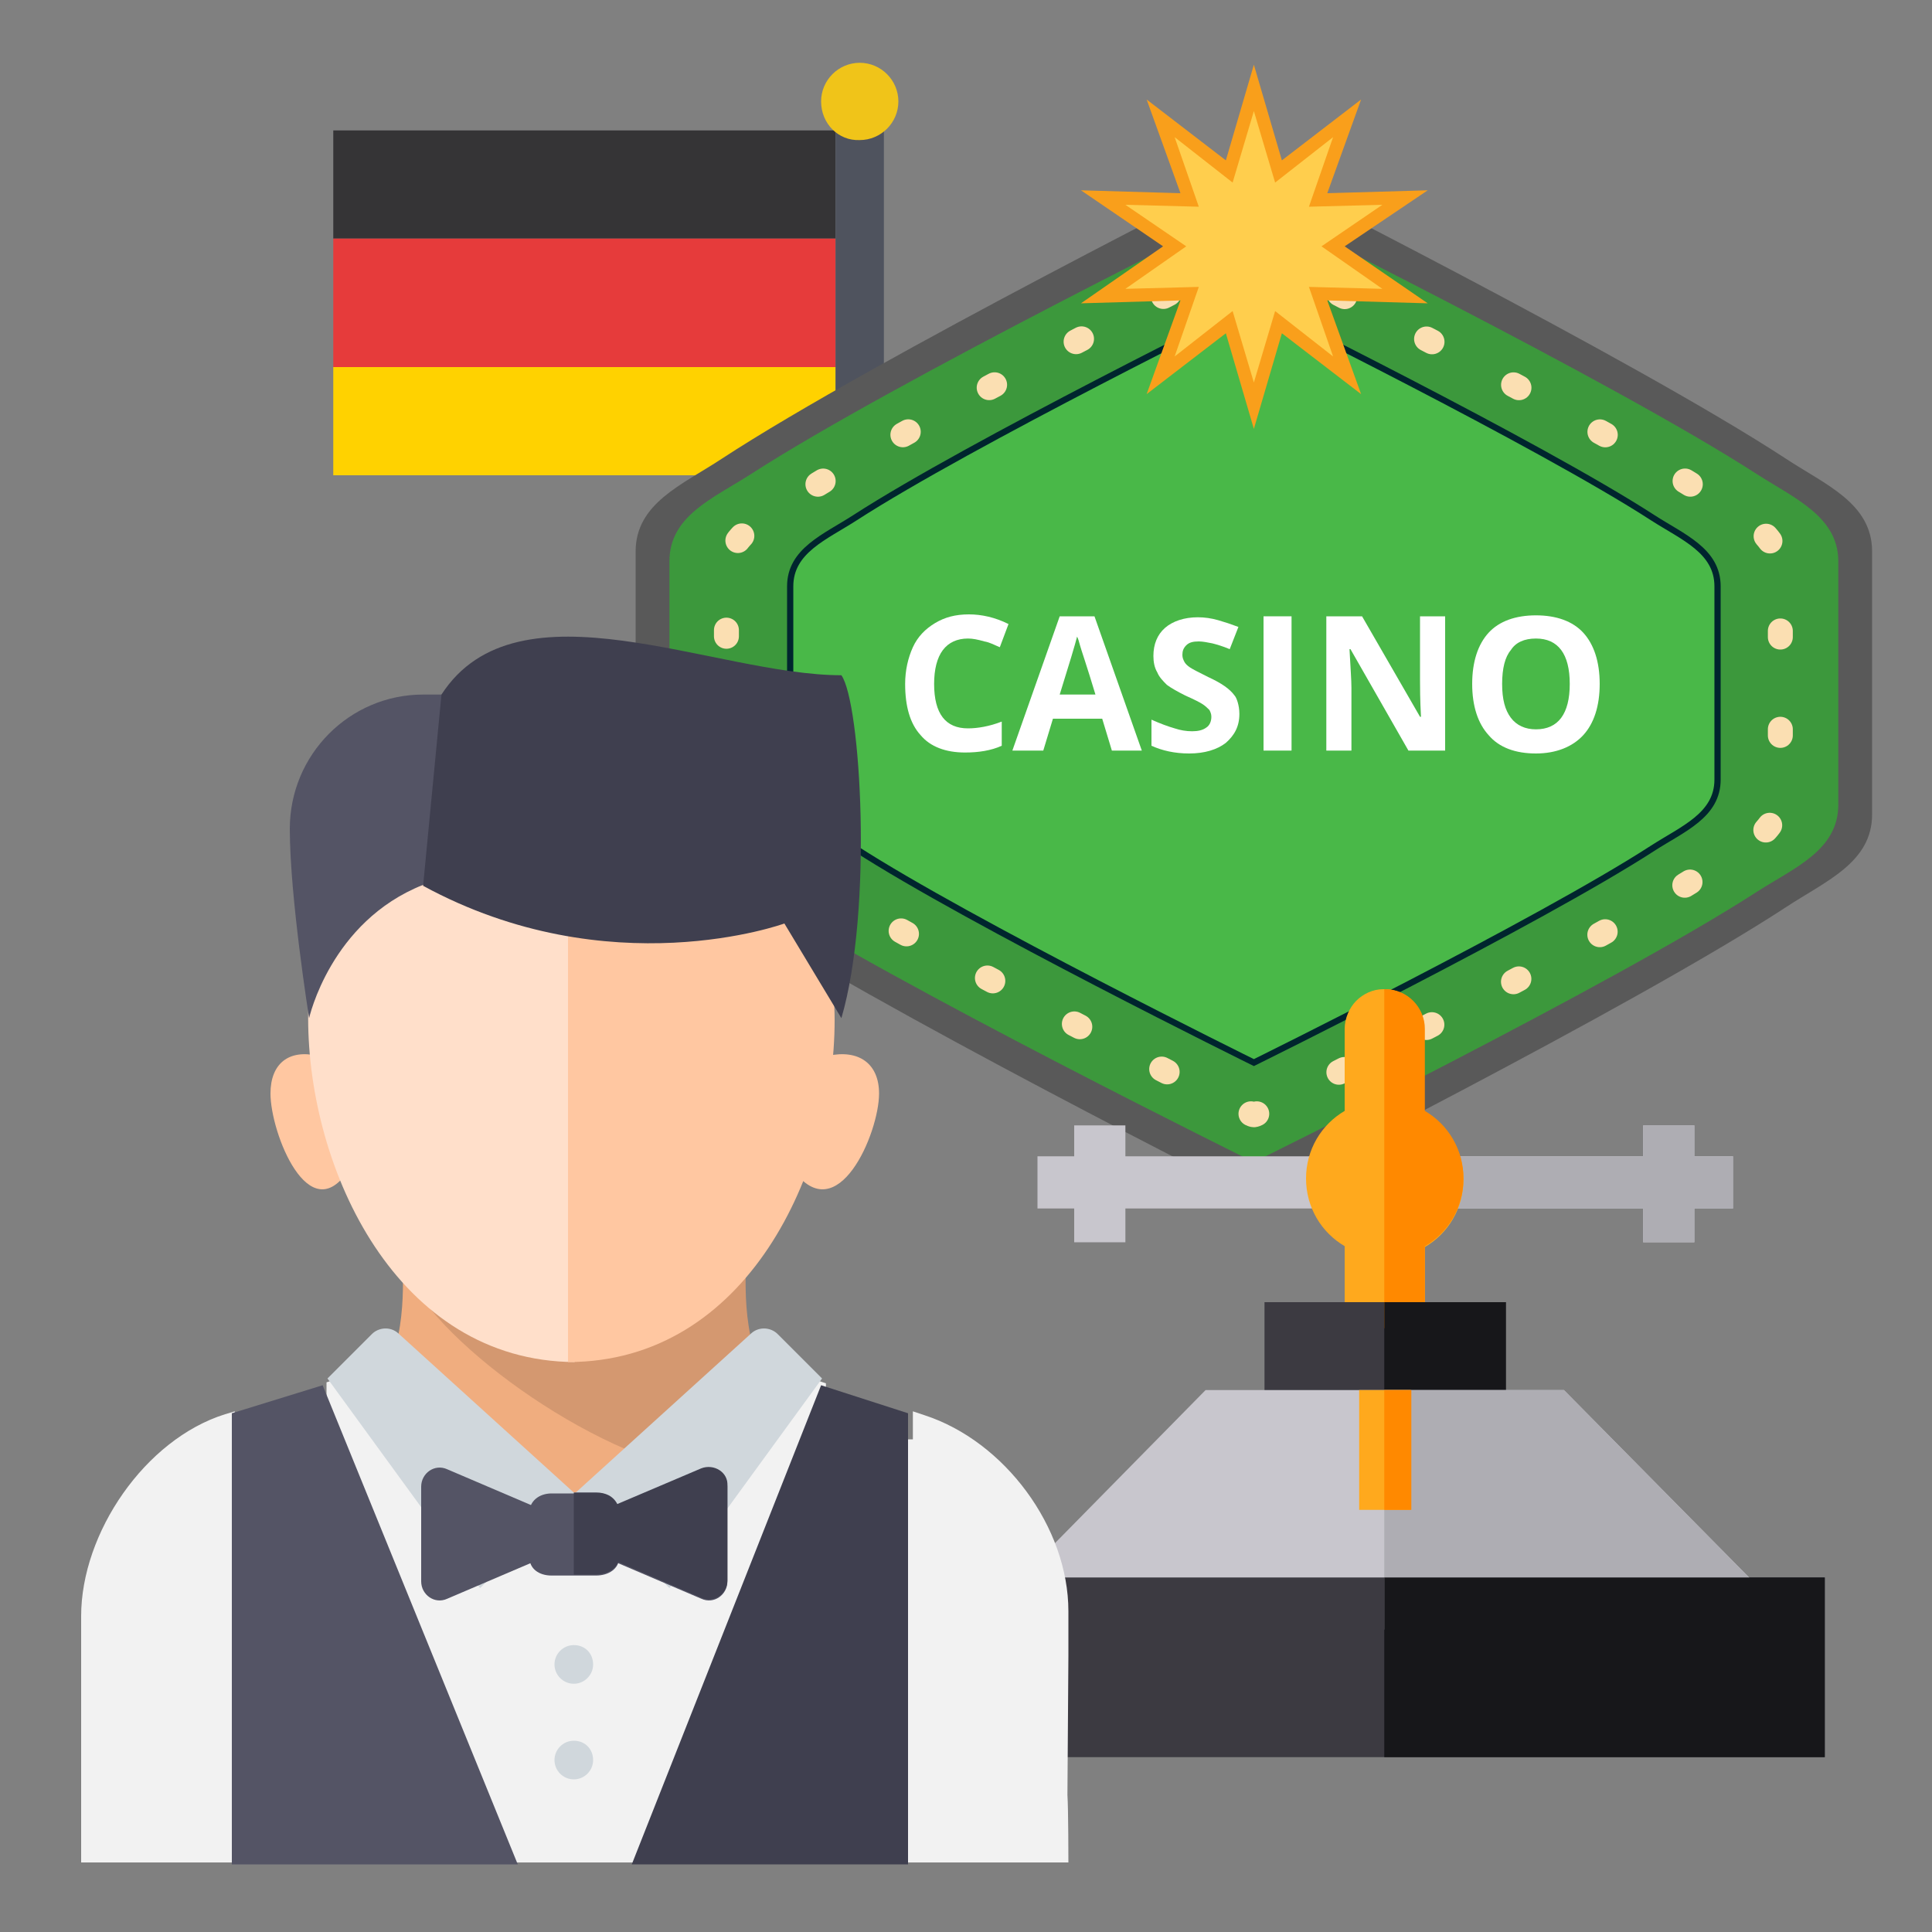 <svg id="Layer_1" xmlns="http://www.w3.org/2000/svg" xmlns:xlink="http://www.w3.org/1999/xlink" viewBox="0 0 200 200" enable-background="new 0 0 200 200"><rect x="0" y="0" width="200" height="200" fill="#808080" stroke="none"/><style>.st0{fill:#4f535e}.st1{fill:#8e94a9}.st2{fill:#0096e6}.st3{fill:#ffd200}.st4{fill:#353436}.st5{fill:#e63b3b}.st6{fill:#f0c419}.st7{fill:#595959}.st8{fill:#3c983c}.st9{fill:#49b848}.st10{fill:none;stroke:#00252e;stroke-width:.646;stroke-miterlimit:10}.st11,.st12,.st13{fill:none;stroke:#fbdfb2;stroke-width:2.583;stroke-linecap:round;stroke-linejoin:round}.st12,.st13{stroke-dasharray:.636,9.543}.st13{stroke-dasharray:.636,9.542}.st14{fill:#f99f1b}.st15{fill:#ffce4d}.st16{fill:#fff}.st17{fill:#c8c6cd}.st18{fill:#aeadb3}.st19{fill:#ffa91d}.st20{fill:#3c3a41}.st21{fill:#ff8900}.st22{fill:#17171a}.st23{fill:#f0ad7f}.st24{fill:#d49870}.st25{fill:#ffc7a1}.st26{fill:#ffdfca}.st27{fill:#ec9e87}.st28{fill:#f2f2f2}.st29{fill:#545465}.st30{fill:#3f3f4f}.st31{fill:#d0d7dc}</style><g id="XMLID_3066_"><path id="XMLID_3926_" class="st0" d="M79.3 72.2c0-.5.5-.9 1.1-.9h17.2c.6.0 1.1.4 1.1.9v2.9H79.3V72.2zM79.3 75.1"/><path id="XMLID_2718_" class="st1" d="M84 67.6h10v3.7H84z"/><path id="XMLID_3079_" class="st2" d="M87.8 42.6c0-.7-.6-1.2-1.2-1.2v2.5C87.2 43.9 87.8 43.3 87.8 42.6v0zm0 0"/><g id="XMLID_2706_"><path id="XMLID_2709_" class="st3" d="M34.5 38h52v11.2h-52z"/><path id="XMLID_2708_" class="st4" d="M34.5 13.5h52v11.2h-52z"/><path id="XMLID_2707_" class="st5" d="M34.5 24.7h52V38h-52z"/></g><path id="XMLID_2714_" class="st0" d="M86.5 13.5h5v54.1h-5z"/><path id="XMLID_3067_" class="st6" d="M85 10.5c0-2.2 1.8-4 4-4 2.2.0 4 1.8 4 4 0 2.2-1.8 4-4 4C86.8 14.6 85 12.8 85 10.5v0zm0 0"/></g><g id="XMLID_3872_"><path id="XMLID_3910_" class="st7" d="M129.8 124c0 0 39.2-19.7 55.1-30.1 4.1-2.7 8.9-4.6 8.9-9.6V57.1c0-5-4.8-6.9-8.9-9.6-15.9-10.4-55.1-30.1-55.1-30.1S90.6 37.1 74.7 47.5c-4.1 2.7-8.9 4.6-8.9 9.6v27.1c0 5 4.8 6.9 8.9 9.6C90.6 104.3 129.8 124 129.8 124z"/><path id="XMLID_3907_" class="st8" d="M129.8 120.3c0 0 37.1-18.3 52.1-28 3.9-2.5 8.4-4.3 8.4-9V58.1c0-4.6-4.5-6.5-8.4-9-15-9.7-52.1-28-52.1-28s-37.1 18.3-52.1 28c-3.9 2.5-8.4 4.3-8.4 9v25.2c0 4.6 4.5 6.5 8.4 9C92.7 102 129.8 120.3 129.8 120.3z"/><path id="XMLID_3904_" class="st9" d="M129.8 110c0 0 29.4-14.5 41.3-22.2 3.1-2 6.7-3.4 6.7-7.1v-20c0-3.7-3.6-5.1-6.7-7.1-11.9-7.7-41.3-22.2-41.3-22.2s-29.4 14.5-41.3 22.2c-3.1 2-6.7 3.4-6.7 7.1v20c0 3.7 3.6 5.1 6.7 7.1C100.4 95.5 129.8 110 129.8 110z"/><path id="XMLID_3903_" class="st10" d="M129.8 110c0 0 29.4-14.5 41.3-22.2 3.1-2 6.7-3.4 6.7-7.1v-20c0-3.7-3.6-5.1-6.7-7.1-11.9-7.7-41.3-22.2-41.3-22.2s-29.4 14.5-41.3 22.2c-3.1 2-6.7 3.4-6.7 7.1v20c0 3.7 3.6 5.1 6.7 7.1C100.4 95.5 129.8 110 129.8 110z"/><g id="XMLID_3896_"><g id="XMLID_16_"><path id="XMLID_20_" class="st11" d="M129.5 115.3c.2.1.3.1.3.1s.1.0.3-.1"/><path id="XMLID_19_" class="st12" d="M138.6 111c10.9-5.5 29-14.9 38.1-20.8 3.5-2.3 7.6-3.9 7.6-8.1V59.3c0-4.2-4.1-5.8-7.6-8.1-10.5-6.7-32.8-18.1-42.4-23"/><path id="XMLID_18_" class="st11" d="M130.1 26.2c-.2-.1-.3-.1-.3-.1s-.1.0-.3.1"/><path id="XMLID_17_" class="st13" d="M121 30.4C110.1 36 92 45.4 82.8 51.3c-3.5 2.3-7.6 3.9-7.6 8.1v22.7c0 4.2 4.1 5.8 7.6 8.1 10.5 6.7 32.8 18.1 42.4 23"/></g></g><g id="XMLID_3894_"><defs><path id="XMLID_3895_" d="M129.8 110c0 0 29.4-14.5 41.3-22.2 3.1-2 6.7-3.4 6.7-7.1v-20c0-3.7-3.6-5.1-6.7-7.1-11.9-7.7-41.3-22.2-41.3-22.2s-29.4 14.5-41.3 22.2c-3.1 2-6.7 3.4-6.7 7.1v20c0 3.7 3.6 5.1 6.7 7.1C100.4 95.5 129.8 110 129.8 110z"/></defs><clipPath id="XMLID_2_"><use xlink:href="#XMLID_3895_" overflow="visible"/></clipPath></g><path id="XMLID_3891_" class="st14" d="M129.8 6.7 132.7 16.6 140.9 10.3 137.4 20 147.8 19.7 139.2 25.5 147.8 31.4 137.4 31.1 140.9 40.8 132.7 34.5 129.8 44.4 126.9 34.5 118.7 40.8 122.2 31.1 111.9 31.4 120.4 25.5 111.9 19.7 122.2 20l-3.5-9.7L126.9 16.6z"/><path id="XMLID_3888_" class="st15" d="M129.8 11.5 132 18.9 138 14.2 135.5 21.4 143.1 21.2 136.8 25.5 143.1 29.9 135.5 29.7 138 36.9 132 32.2 129.8 39.6 127.6 32.2 121.6 36.9 124.1 29.7 116.5 29.9 122.8 25.5 116.5 21.2 124.1 21.4 121.6 14.2 127.6 18.9z"/><g id="XMLID_3873_"><path id="XMLID_3886_" class="st16" d="M100.2 66.1c-1.1.0-2 .4-2.6 1.2-.6.8-.9 2-.9 3.5.0 3.1 1.2 4.6 3.5 4.6 1 0 2.2-.2 3.5-.7v2.5c-1.1.5-2.4.7-3.8.7-2 0-3.6-.6-4.6-1.8-1.1-1.2-1.6-3-1.6-5.3.0-1.4.3-2.7.8-3.8.5-1.1 1.3-1.9 2.3-2.5 1-.6 2.1-.9 3.5-.9 1.3.0 2.7.3 4.1 1l-.9 2.4c-.5-.2-1-.5-1.6-.6C101.2 66.2 100.7 66.1 100.2 66.1z"/><path id="XMLID_3883_" class="st16" d="M115.1 77.7l-1-3.3H109l-1 3.3h-3.2l4.9-13.9h3.6l4.9 13.9H115.1zM113.4 71.9c-.9-3-1.5-4.7-1.6-5.1-.1-.4-.2-.7-.3-.9-.2.8-.8 2.8-1.8 6H113.4z"/><path id="XMLID_3881_" class="st16" d="M128.3 73.9c0 1.3-.5 2.2-1.4 3-.9.7-2.2 1.1-3.8 1.1-1.5.0-2.8-.3-3.9-.8v-2.7c.9.4 1.7.7 2.4.9.6.2 1.2.3 1.8.3.6.0 1.1-.1 1.5-.4.3-.2.5-.6.5-1.1.0-.3-.1-.5-.2-.7-.2-.2-.4-.4-.7-.6-.3-.2-.9-.5-1.8-.9-.8-.4-1.5-.8-1.9-1.1-.4-.4-.8-.8-1-1.3-.3-.5-.4-1.1-.4-1.7.0-1.2.4-2.2 1.2-2.9.8-.7 2-1.1 3.4-1.1.7.0 1.4.1 2.1.3.7.2 1.3.4 2.1.7l-.9 2.3c-.7-.3-1.4-.5-1.8-.6-.5-.1-1-.2-1.4-.2-.6.0-1 .1-1.3.4-.3.3-.4.6-.4 1 0 .3.1.5.2.7.1.2.3.4.6.6.3.2.9.5 1.9 1 1.3.6 2.2 1.2 2.7 1.9C128 72.2 128.3 73 128.3 73.9z"/><path id="XMLID_3879_" class="st16" d="M130.8 77.7V63.8h2.9v13.9H130.8z"/><path id="XMLID_3877_" class="st16" d="M149.5 77.7h-3.7l-6-10.5h-.1c.1 1.9.2 3.2.2 4v6.5h-2.6V63.8h3.7l6 10.4h.1c-.1-1.8-.1-3.1-.1-3.8v-6.6h2.6V77.7z"/><path id="XMLID_3874_" class="st16" d="M165.6 70.8c0 2.3-.6 4.1-1.7 5.3-1.1 1.2-2.8 1.9-4.9 1.9s-3.8-.6-4.9-1.9c-1.1-1.2-1.7-3-1.7-5.3.0-2.3.6-4.1 1.7-5.3 1.1-1.2 2.8-1.8 4.9-1.8s3.8.6 4.9 1.8C165 66.7 165.6 68.5 165.6 70.8zM155.5 70.8c0 1.6.3 2.7.9 3.5.6.8 1.5 1.2 2.6 1.2 2.3.0 3.5-1.6 3.5-4.7.0-3.1-1.2-4.7-3.5-4.7-1.2.0-2.1.4-2.6 1.2C155.8 68 155.5 69.2 155.5 70.8z"/></g></g><g id="XMLID_3889_"><g id="XMLID_3923_"><path id="XMLID_3925_" class="st17" d="M179.4 119.7V125.1h-4v3.5H170.1v-3.5H150.5V119.7H170.1V116.5H175.4V119.7z"/><path id="XMLID_3924_" class="st17" d="M116.5 116.5H111.2V119.7H107.4V125.1H111.2v3.5H116.5v-3.5H136.2V119.7H116.5z"/></g><path id="XMLID_3922_" class="st18" d="M170.1 125.1H150.5V119.7H170.1V116.5H175.4V119.7h4V125.1h-4v3.5H170.1z"/><path id="XMLID_3921_" class="st19" d="M151.5 122.1c0 3-1.6 5.6-4 7v8.5h-8.3V129c-2.4-1.4-4-4-4-7 0-3 1.6-5.6 4-7v-8.5c0-1.1.5-2.2 1.2-2.9.7-.7 1.7-1.2 2.8-1.2.0.0.1.0.1.0 2.3.0 4.1 1.9 4.1 4.1v8.5C149.9 116.5 151.5 119.1 151.5 122.1z"/><path id="XMLID_3914_" class="st20" d="M130.9 134.8h24.9v14.4H130.9z"/><path id="XMLID_3908_" class="st21" d="M147.5 137.5h-4.2v-35.1c0 0 .1.0.1.0 2.3.0 4.1 1.9 4.1 4.1v8.5c2.4 1.4 4 4 4 7 0 3-1.6 5.6-4 7v8.5z"/><path id="XMLID_3900_" class="st22" d="M143.3 134.8h12.6v14.4H143.3z"/><path id="XMLID_3899_" class="st17" d="M186.4 168.7h-86L124.8 143.9H161.9z"/><path id="XMLID_3898_" class="st20" d="M97.9 163.3h91v18.6h-91z"/><path id="XMLID_3897_" class="st18" d="M186.4 168.7H143.3V143.9H161.9z"/><path id="XMLID_3893_" class="st22" d="M143.3 163.3h45.6v18.6H143.3z"/><path id="XMLID_3892_" class="st19" d="M140.7 143.9h5.3v12.4H140.7z"/><path id="XMLID_3890_" class="st21" d="M143.3 143.9h2.8v12.4H143.3z"/></g><g id="XMLID_3767_"><path id="XMLID_3868_" class="st23" d="M37.8 144.2c4.4-2.8 3.9-11.3 3.9-13.2h35.4c0 2-.5 10.4 3.9 13.2l-21.6 24.2L37.8 144.2zm0 0"/><path id="XMLID_3865_" class="st24" d="M73.3 152.6l7.8-8.4c-4.4-2.8-3.9-11.3-3.9-13.2H41.8C44.3 138.3 61.1 150.8 73.3 152.6v0zm0 0"/><path id="XMLID_3855_" class="st25" d="M32.9 109.3c-3-.7-4.9.8-4.9 3.9.0 4.1 4 14.2 8.1 7.9C40.3 114.8 32.9 109.3 32.9 109.3v0zm0 0"/><path id="XMLID_3854_" class="st26" d="M59.5 83.9c-15.1.0-27.6 5.8-27.6 21.5.0 15.7 9.2 35.5 27.6 35.6V83.9z"/><path id="XMLID_3853_" class="st25" d="M58.8 141c18.5.0 27.6-19.7 27.6-35.4.0-15.8-12.3-21.7-27.6-21.7V141z"/><path id="XMLID_3851_" class="st27" d="M87.1 105.4"/><path id="XMLID_3850_" class="st28" d="M110.6 171.4v-4.6c0-8.7-6.6-17.6-14.9-20.3l-1.2-.4v2.9h-9v-5.8l-2.1-.7c-6.6 5.1-16.1 12-23.9 12-7.8.0-17.2-6.9-23.9-12l-1.8.6v6.5h-2.1v4h-7.4v-7.5l-1 .3c-8.3 2.6-14.9 12.3-14.9 20.9v18.6c0 1.2.0 6.9.0 6.9h102.2c0 0 0-5.4-.1-7L110.6 171.4z"/><path id="XMLID_3849_" class="st16" d="M104.8 192"/><g id="XMLID_3844_"><path id="XMLID_3846_" class="st29" d="M47.7 71.9h-3.9c-7.6.0-13.8 6.2-13.8 13.9.0 7.1 2 19.6 2 19.6s2.2-10 11.8-13.8C49.6 89.2 47.7 71.9 47.7 71.9v0zm0 0"/><path id="XMLID_3845_" class="st30" d="M45.7 71.9c7.9-12.2 28.3-2 41.4-2 2 2.8 3.3 24.2.0 35.5l-5.9-9.8c0 0-18.1 6.6-37.4-3.9"/></g><path id="XMLID_3841_" class="st31" d="M59.5 154.6l-9.8 9.8-15.8-21.7 4.6-4.6c.7-.7 1.9-.8 2.7-.1L59.5 154.6zm0 0"/><path id="XMLID_3838_" class="st31" d="M59.5 154.6l9.8 9.8 15.8-21.7-4.6-4.6c-.7-.7-1.9-.8-2.7-.1L59.5 154.6zm0 0"/><path id="XMLID_3835_" class="st29" d="M33.4 143.4l-9.4 2.9V193h29.6L33.4 143.4zM34 143.1"/><path id="XMLID_3832_" class="st30" d="M85 143.4l9 2.9V193H65.4L85 143.4zM84.9 143.1"/><path id="XMLID_3829_" class="st31" d="M61.4 172.3c0 1.1-.9 2-2 2-1.1.0-2-.9-2-2 0-1.1.9-2 2-2C60.6 170.3 61.4 171.2 61.4 172.3v0zm0 0"/><path id="XMLID_3826_" class="st31" d="M61.4 182.2c0 1.1-.9 2-2 2-1.1.0-2-.9-2-2 0-1.1.9-2 2-2C60.6 180.2 61.4 181.1 61.4 182.2v0zm0 0"/><path id="XMLID_3823_" class="st25" d="M85.7 109.3c3.2-.7 5.3.8 5.3 3.9.0 4.1-4.3 14.2-8.9 7.9C77.5 114.8 85.7 109.3 85.7 109.3v0zm0 0"/><g id="XMLID_3808_"><path id="XMLID_3820_" class="st29" d="M61.6 156.8l11-4.7c1.3-.6 2.7.4 2.7 1.8v9.8c0 1.4-1.4 2.4-2.7 1.8l-11-4.7V156.8zm0 0"/><path id="XMLID_3814_" class="st29" d="M64.1 161.2c0 1.2-1.1 1.9-2.4 1.9h-4.6c-1.3.0-2.3-.7-2.3-1.9v-4.6c0-1.2 1-2 2.3-2h4.6c1.3.0 2.4.8 2.4 2V161.2zM64 160.9"/><path id="XMLID_3811_" class="st29" d="M57.3 156.8l-11-4.7c-1.3-.6-2.7.4-2.7 1.8v9.8c0 1.4 1.4 2.4 2.7 1.8l11-4.7V156.8zm0 0"/><path id="XMLID_3810_" class="st30" d="M72.6 152l-8.7 3.7c-.4-.8-1.2-1.2-2.2-1.2h-2.3v8.5h2.3c1 0 2-.5 2.3-1.3l8.6 3.7c1.3.6 2.7-.4 2.7-1.8v-9.8C75.4 152.4 73.9 151.5 72.6 152z"/></g></g></svg>